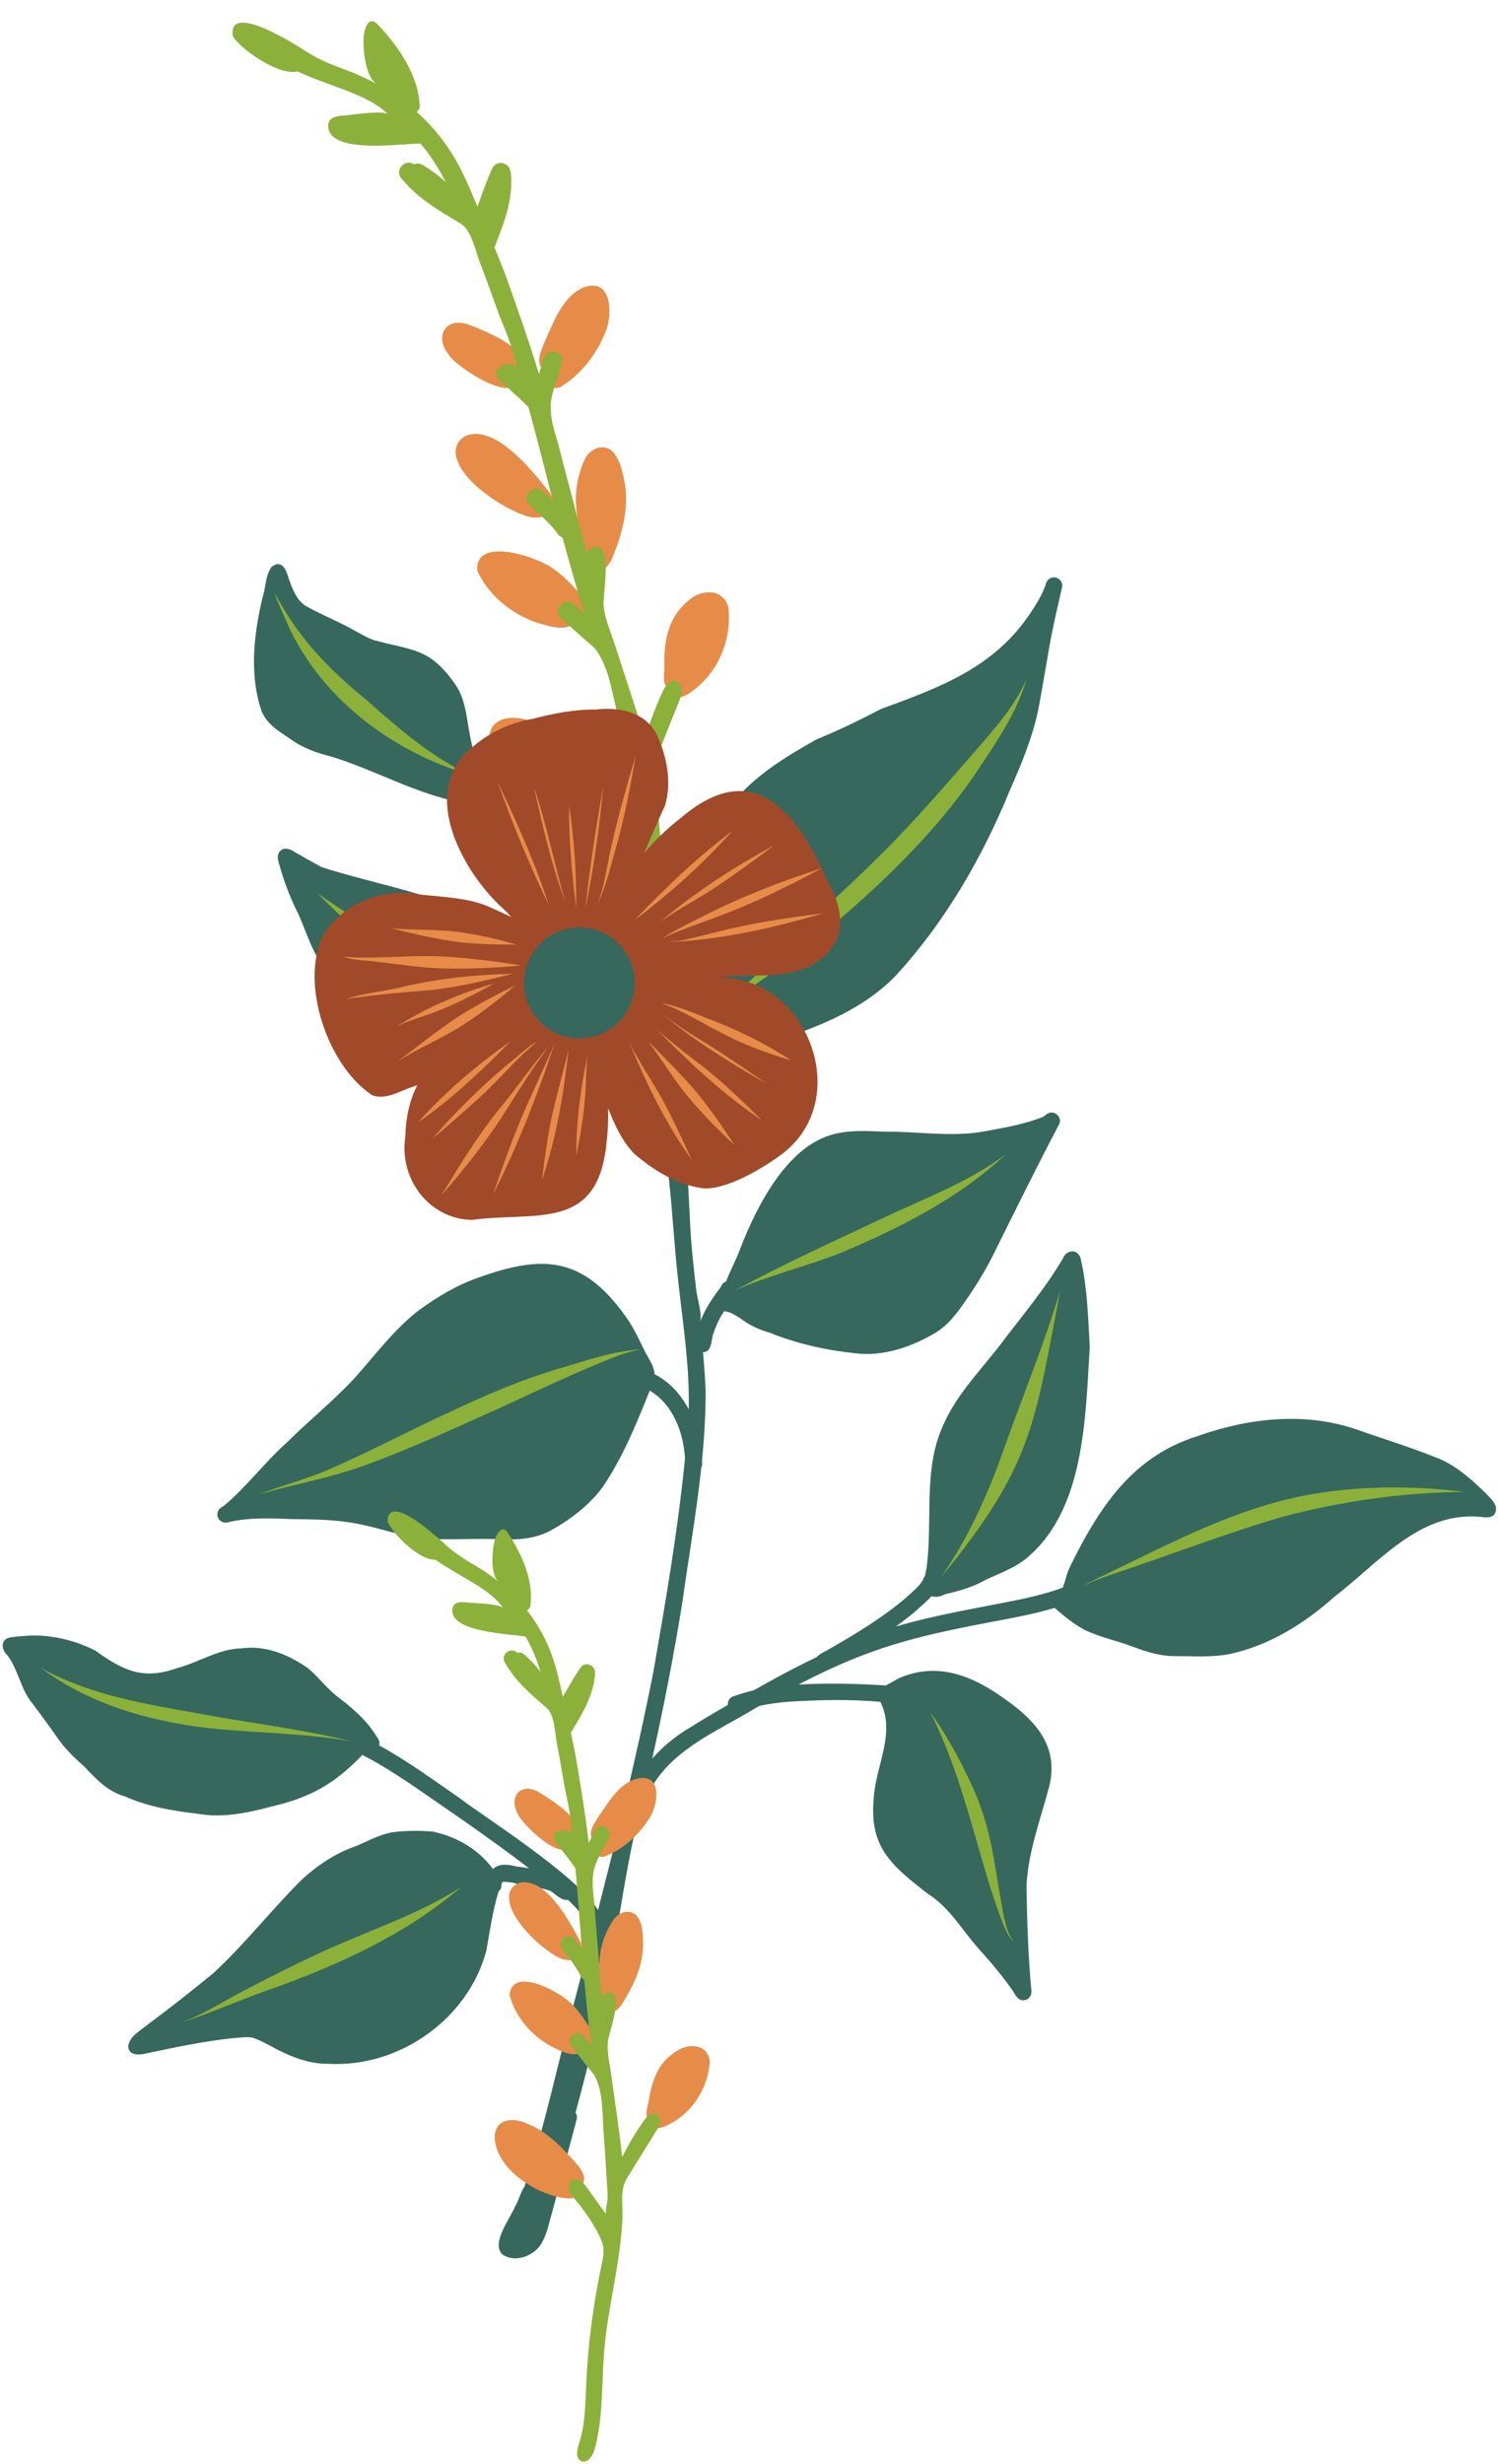 <?xml version="1.0" encoding="UTF-8" standalone="no"?><svg xmlns="http://www.w3.org/2000/svg" xmlns:xlink="http://www.w3.org/1999/xlink" fill="#000000" height="384.2" preserveAspectRatio="xMidYMid meet" version="1" viewBox="-0.4 -3.3 233.7 384.2" width="233.7" zoomAndPan="magnify"><g><g><g id="change1_33"><path d="M81.61,108.9c3.08,0.63,5.81,2.28,8.29,4.15c1.52,1.3,4.94,3.07,3.82,5.47c1.23,4.43-7.19,2.7-9.36,1.75 c-3.61-1.31-7.37-3.79-8.33-7.74C75.42,108.96,78.79,108.1,81.61,108.9z" fill="#e68c48"/></g><g id="change1_34"><path d="M105.53,91.84c1.17-1.41,2.74-2.84,4.69-2.77c1.69-0.12,3.09,1.34,3.08,3.01 c0.26,4.23-1.36,8.59-4.55,11.43c-1.19,1.16-4.08,3.37-4.91,0.76c-1.05-1.04-0.5-2.72-0.61-4.04 C103.21,97.3,103.64,94.19,105.53,91.84z" fill="#e68c48"/></g><g id="change1_35"><path d="M86.03,85.47c1.3,0.91,2.43,2.02,3.49,3.2c1.56,1.42,2.72,3.87-0.04,4.66c-0.96,2.17-4.35,0.98-6.08,0.48 c-3.96-1.35-7.59-4.26-9.33-8.1C73.57,80.16,83.67,83.57,86.03,85.47z" fill="#e68c48"/></g><g id="change1_36"><path d="M90.78,68.42c0.69-1.54,2.44-2.53,4.02-1.62c1.42,1.09,1.81,3.07,2.17,4.74c0.9,4.27-0.34,8.55-1.98,12.47 c-0.33,0.63-0.73,1.26-1.46,1.46c-1.01,0.28-2.03-0.7-1.81-1.72c-1.09-0.51-1.26-1.86-1.46-2.92c-0.29-1.5-0.58-3.02-0.72-4.55 C89.21,73.62,89.68,70.87,90.78,68.42z" fill="#e68c48"/></g><g id="change1_37"><path d="M72.51,64.56c4.61-1.44,10.06,5.48,12.63,8.69c0.53,0.63,0.95,1.49,0.56,2.3 c-0.12,1.87-2.36,2.11-3.8,1.67c-3.66-1.06-10.63-5.6-11.18-9.6C70.48,66.33,71.3,64.99,72.51,64.56z" fill="#e68c48"/></g><g id="change1_38"><path d="M84.55,50.02c1.4-3,2.61-6.69,5.71-8.33c4.39-2,4.95,3.02,4.05,6.1c-1.28,3.64-3.76,7.03-7.04,9.11 c-1.2,0.89-2.95-0.23-2.4-1.69c-0.09-0.1-0.17-0.2-0.23-0.32c-0.07-0.12-0.11-0.25-0.14-0.38c-0.18-0.14-0.34-0.31-0.47-0.49 C83.25,52.77,84.11,51.24,84.55,50.02z" fill="#e68c48"/></g><g id="change1_39"><path d="M72.53,47.25c2.22,0.81,8.1,3.17,8.51,5.62c0.7,0.84,0.46,2.16-0.5,2.68c-0.37,4.65-10-1.76-11.05-3.68 C67.4,49.13,69.11,46.18,72.53,47.25z" fill="#e68c48"/></g><g id="change2_2"><path d="M103.29,103.94c-0.11,0.19-0.22,0.38-0.3,0.56c-1.11,2.4-2.04,4.87-2.79,7.4 c-1.39-4.81-3.04-9.55-4.56-14.31c-0.67-2.09-1.65-4.26-1.88-6.43c-0.17-1.6,1.43-9.29-1.17-9.21c-0.85,0.02-1.25,0.48-1.44,1.09 c-0.41-1.48-0.81-2.95-1.17-4.44c-0.94-3.87-2.05-7.7-3.01-11.57c-0.56-2.27-1.51-4.56-1.46-6.93c0.05-2.24,1.14-4.5,1.75-6.64 c0.53-1.88-2.23-2.75-2.85-0.89c-0.24,0.82-0.49,1.63-0.73,2.45c-1.52-4.99-3.24-9.9-5.01-14.84c-0.6-1.67-1.27-3.31-1.95-4.95 c0.3-0.38,0.32-0.9,0.55-1.33c1.3-3.27,2.41-6.8,2.01-10.36c-0.01-0.07-0.04-0.11-0.06-0.17c-0.02-0.16-0.08-0.31-0.15-0.46 c-0.51-0.93-2.05-1.22-2.68,0.05c-0.75,1.62-1.46,3.63-2.04,5.23c-0.08,0.24-0.17,0.49-0.27,0.73c-1.39-3.35-2.78-6.73-4.92-9.67 c-1.31-1.88-2.85-3.57-4.54-5.08c0.24-0.21,0.42-0.49,0.47-0.84C64.91,8.46,61.81,4,58.56,0.55c-1.47-1.56-2.08,0.6-2.21,1.76 c-0.2,1.75,0.22,6.49,2.06,7.5c-1.41-0.77-2.87-1.44-4.37-2.02c-2.38-0.89-4.56-1.68-6.71-3.09c-1.16-0.75-12.35-7.99-11.39-2.32 c1.2,1.96,7.1,6.18,10.09,5.46c2.31,1.08,4.78,1.92,7.05,2.77c2.26,0.85,5.44,2.16,7.06,3.94c-0.62-0.68-5.31,0-6.25,0.1 c-1.22,0.13-3.23,0.05-3.09,1.84c0.33,4.32,11.58,2.57,14.29,2.6c0.04,0,0.07-0.02,0.11-0.02c1.54,1.84,2.85,3.86,3.92,6.02 c-1.09-1.01-2.28-1.9-3.57-2.67c-0.41-0.27-0.91-0.27-1.35-0.09c-1.35-0.97-3.16,0.85-1.94,2.25c2.62,3.13,5.76,4.92,9.23,7 c1.69,1.01,2.35,4.51,3.05,6.25c0.99,2.5,1.84,5.04,2.78,7.55c1.04,2.78,2.56,5.97,2.91,8.91c-0.21-1.78-4.98-0.33-2.6,1.78 c1.56,1.48,3.02,2.67,4.41,4.11c1.34,4.85,2.56,9.73,3.81,14.6c-0.65-0.58-1.21-1.07-1.51-1.41c-1.36-1.41-3.5,0.6-2.18,2.04 c1.5,1.46,3.19,2.76,4.4,4.48c0.19,0.31,0.48,0.51,0.8,0.63c0.41,1.53,0.83,3.05,1.27,4.57c0.64,2.31,1.33,4.61,2.04,6.9 c0,0.11,0.01,0.21,0,0.32c-0.53-0.49-1.06-0.98-1.59-1.47c-1.52-1.22-3.37,0.99-1.9,2.3c1.56,1.42,3.12,2.83,4.72,4.2 c0.21,0.18,0.43,0.37,0.6,0.59c2.07,2.75,2.55,6.65,3.39,9.9c0.71,2.73,1.38,5.47,2.03,8.21c0.31,1.3,0.69,2.61,0.91,3.92 c0.09,0.55-0.01,2.75,0.26,3.01c-1.51-1.46-3.01-2.92-4.52-4.37c-0.76-0.74-1.9-1.52-2.78-0.93c-0.62,0.42-0.69,1.35-0.36,2.03 c0.33,0.67,0.94,1.15,1.52,1.63c1.93,1.59,3.68,3.38,5.22,5.35c0.62,0.79,1.22,1.63,1.51,2.6c0.31,1.01,0.26,2.08,0.22,3.13 c-0.26,7.64,0.12,15.3,1.13,22.87c0.48,3.62,1.11,7.29,0.59,10.9c-0.17,1.2-0.2,2.84,0.97,3.14c1.24,0.32,1.99-1.35,2.1-2.62 c0.58-6.3-0.96-12.59-1.52-18.89c-0.49-5.48-0.25-10.98-0.38-16.47c-0.07-2.8-0.22-5.61-0.62-8.39c-0.38-2.6-1.43-4.89-0.41-7.43 c1.27-3.19,2.54-6.37,3.81-9.56c0.22-0.56,0.45-1.13,0.42-1.73c-0.03-0.6-0.38-1.23-0.96-1.38 C104.33,102.66,103.72,103.25,103.29,103.94z" fill="#8bb13a"/></g></g><g><g id="change3_2"><path d="M40.55,89.89c-1.32,5.61-2.05,11.69-0.28,17.28c0.65,2.19,2.65,3.46,4.46,4.64 c1.94,1.47,4.2,2.28,6.55,2.86c6.76,2.07,13.01,5.72,19.98,7.1c0.97,0.28,2.45,0.91,3.45,0.59c7.72,5.19,15.2,11.02,19.34,19.6 c2.53,5.05,4.12,10.58,5.49,16.06c0.52,1.95,1.03,3.9,1.5,5.86c-0.69-1.05-1.44-2.06-2.26-3.01c-2.27-2.76-5.29-4.79-8.58-6.15 c-0.43-0.16-0.91-0.37-1.39-0.49c-0.91-1.87-1.66-3.83-2.89-5.52c-4.14-4.84-9.59-8.88-15.72-10.79 c-6.63-2.56-13.67-3.84-20.41-6.01c-1.38-0.73-2.72-1.52-4.08-2.28c-0.92-0.66-2.29-1.04-2.73,0.34 c-0.14,0.59,0.08,1.15,0.24,1.72c0.66,2.3,1.47,4.56,2.52,6.71c1.41,2.72,2.11,5.78,3.86,8.33c1.79,2.36,3.18,5.11,5.39,7.12 c7.56,6.16,18.5,9.92,27.87,5.86c1.06-0.48,2.05-1.11,3.13-1.53c0.9-0.2,1.56-0.82,2.19-1.44c0.12,0.02,0.24,0.05,0.35,0.09 c3.66,1.34,6.65,3.99,9,7.03c1.98,2.56,5,6.68,5.54,9.97c0.4,2.46,0.73,4.94,0.96,7.44c0.49,4.63,0.75,9.28,1.24,13.9 c0.72,7.08,1.95,14.15,1.77,21.28c-1.08-2.06-2.6-3.85-4.64-5.1c-0.19-0.13-0.42-0.25-0.67-0.36c-0.01-0.04-0.01-0.08-0.02-0.11 c-0.11-1.28-0.94-2.35-1.51-3.47c-0.96-1.95-1.86-3.95-3.17-5.68c-6.6-9.12-12.83-9.43-22.92-5.77c-3.29,1.14-6.33,2.99-9.14,5.03 c-3.85,2.95-6.76,6.91-9.97,10.5c-3.36,3.65-7.25,6.74-10.76,10.24c-3.45,3.09-6.22,6.88-9.79,9.83 c-0.72,0.27-1.15,1.05-0.84,1.79c0.3,0.7,1.15,0.95,1.82,0.65c3.22-0.71,6.52-0.56,9.79-0.43c3.48,0.04,6.98,0.06,10.4,0.78 c3.15,0.61,6.2,1.73,9.38,2.16c4.25,0.45,8.53-0.01,12.79,0.21c2.56,0.11,5.21-0.08,7.52-1.26c3.16-1.73,6.17-3.98,8.32-6.9 c3.16-4.66,5.23-9.78,7.33-15.03c3.63,2.17,5.22,6.41,5.51,10.52c-1.1,11.19-3.02,22.33-4.95,33.39 c-1.38,6.99-2.93,13.95-4.59,20.88c-0.2,0.79-0.39,1.58-0.57,2.37c-1.12,4.62-2.28,9.23-3.46,13.84 c-3.38-5.53-18.58-15.06-21.58-17.45c-4.14-2.85-8.16-5.82-12.57-8.22c0.02-0.05,0.03-0.1,0.04-0.16c0.1-0.56-0.3-1.05-0.6-1.48 c-1.57-2.51-3.84-4.38-6.17-6.14c-1.56-1.28-2.78-2.92-4.32-4.22c-2.96-2.11-6.66-3.66-10.35-3.14c-3.63,0.04-6.7,2.2-10.12,3.08 c-5.37,1.93-8.44,0.35-12.79-2.74c-3.14-1.61-6.85-2.48-10.38-2.32c-0.78,0.08-1.98,0.13-2.85,0.27 c-1.64,0.33-1.41,1.92-0.42,2.84c1.69,2.29,2.04,5.31,3.9,7.51c1.29,1.7,2.54,3.42,3.76,5.16c1.18,1.75,2.69,3.22,4.27,4.61 c1.86,1.96,3.66,3.92,6.39,4.69c3.59,1.59,7.43,2.25,11.31,2.69c3.83,0.68,7.69-0.09,11.39-1.09c6.21-1.41,10.07-3.62,14.31-8.08 c2.59,1.3,5.08,2.93,7.59,4.58c6.17,4.25,12.43,8.5,18.41,13.09c-0.69-0.11-1.39-0.21-2.08-0.3c-1.25-0.31-2.53-0.48-3.55,0.41 c-2.2-3.05-5.75-5.09-9.41-5.83c-2.08-0.16-4.18-0.16-6.25,0.11c-2.03,0.34-3.84,1.38-5.72,2.17c-3.14,1.07-5.89,2.92-8.34,5.13 c-4.79,4.73-8.93,10.1-13.89,14.67c-3.34,2.75-6.76,5.43-10.23,8.01c-1.12,0.94-2.87,1.82-3.05,3.4c0.09,1.59,1.92,1.35,3.02,1.06 c4.37-0.91,8.77-1.86,13.23-2.33c1.01-0.06,2.05-0.24,3.05-0.11c1.42,0.44,2.69,1.23,3.99,1.9c2.46,1.25,5.11,2.24,7.9,2.2 c11.04,0.65,21.87-6.95,24.7-17.7c0.54-3.08,0.96-6.12,1.89-9.18c0.24-0.2,0.42-0.49,0.44-0.82c0.01-0.14,0.02-0.29,0.02-0.43 c0.09-0.11,0.21-0.19,0.33-0.27c0.46,0.04,0.93,0.1,1.39,0.15c0.73,0.18,1.45,0.42,2.2,0.53c1.27,0.18,2.45,0.3,3.68,0.76 c0.81,0.47,1.81,1.62,2.75,1.39c0.97,0.91,1.91,1.87,2.59,3.02c0.21,0.35,0.27,0.77,0.46,1.13c0.22,0.33,0.53,0.53,0.87,0.59 c-1.24,4.79-2.5,9.58-3.75,14.37c-2.22,8.54-4.07,17.25-6.94,25.61c-0.63,0.92-0.99,2.42-1.48,3.13 c-0.77,1.87-3.69,5.58-2.03,7.39c1.89,1.43,4.84,0.38,6.05-1.48c0.93-1.43,1.23-3.2,1.72-4.83c1.35-4.92,2.57-9.88,3.92-14.81 c0.04-0.37-0.05-0.68-0.22-0.91c2.34-8.49,4.26-17.09,5.96-25.72c1.03-5.72,1.88-11.48,3.1-17.17c0.47-1.93,0.94-3.87,1.4-5.84 c0.03-0.1,0.05-0.21,0.08-0.31c0.02-0.07,0.03-0.13,0.03-0.2c0.01-0.01,0.01-0.03,0.01-0.04c0.77-0.27,1.21-1.44,1.69-2.12 c3.63-5.66,10.27-8.32,15.82-11.7c0.21-0.12,0.41-0.23,0.62-0.35c1.53-0.33,3.12-0.54,4.61-0.65c4.73-0.29,9.51-0.4,14.24,0.02 c2.46,4.87-0.76,10.04-1.03,15.03c-0.74,7.68,2.8,10.49,8.34,14.84c3.52,2.16,5.52,5.88,8.24,8.87c1.79,1.97,3.49,4.02,5.03,6.2 c0.48,0.74,0.96,1.88,2.06,1.55c0.57-0.16,0.92-0.68,0.94-1.26c-0.52-5.39-0.71-11.3-0.77-16.72c0.29-5.29,2.22-10.28,3.55-15.37 c1.49-6.12-2.05-10.12-6.73-13.43c-5.14-3.77-10.81-6.12-17-3.27c-0.44,0.33-1.16,0.64-1.79,1.01c-1.08-0.08-2.17-0.1-3.23-0.18 c-3.45-0.13-6.92-0.16-10.37,0.04c3.48-1.82,7.03-3.49,10.75-4.85c6.9-2.58,14.13-3.94,21.34-5.29c2.63-0.52,5.28-1.03,7.85-1.82 c0.15,0.15,0.32,0.27,0.53,0.34c-0.12-0.03-0.22-0.09-0.32-0.16c1.4,1.21,2.85,2.39,4.49,3.26c2.52,1.2,5.11,1.69,7.75,2.7 c2.06,0.77,4.19,1.42,6.41,1.38c2.88,0,5.78,0.23,8.62-0.35c6.07-1.36,11.46-4.7,16.07-8.81c6.86-5.22,13.26-13.39,22.79-12.56 c0.93,0.11,2.16,0.32,2.49-0.85c0.27-1.15-0.86-2.04-1.55-2.82c-2.12-2.03-4.32-4.06-7.02-5.27c-4.27-1.77-8.73-3.12-13.1-4.66 c-8.08-2.79-16.8-1.82-24.74,0.98c-2.74,0.86-5.35,2.09-7.66,3.81c-5.71,4.12-9.31,10.42-12.37,16.62c-0.5,1.02-0.7,2.17-1.1,3.22 c-2.08,0.8-4.26,1.32-6.44,1.81c-6.55,1.34-13.19,2.38-19.61,4.27c0.99-0.72,1.97-1.47,2.91-2.25c0.86-0.8,1.81-1.55,2.6-2.43 c0.06-0.01,0.12-0.02,0.17-0.03c0.68,0.21,1.34,0,1.95-0.31c2.23-0.52,4.44-1.13,6.45-2.3c2.05-0.95,4.54-1.85,6.35-3.37 c9.07-7.56,9.13-21.94,9.82-32.85c-0.25-4.52-0.37-9.14-1.36-13.57c-0.27-1.83-2.26-1.8-2.87-0.22c-2.56,4.36-5.8,8.25-8.86,12.24 c-3.29,4.51-7.46,8.43-9.74,13.62c-3.26,6.99-1.6,15.02-2.65,22.46c-0.08,0.37-0.15,0.74-0.22,1.11c-0.15,0.17-0.26,0.37-0.3,0.59 c-0.61,1.1-1.67,1.87-2.57,2.73c-3.65,3.14-7.77,5.62-11.96,8.03c-0.6,0.38-1.57,0.75-2.08,1.32c-2.11,1-4.19,2.08-6.25,3.19 c-1.19,0.66-2.38,1.32-3.57,1.98c-1.1,0.26-2.19,0.59-3.26,0.98c-0.53,0.19-0.81,0.77-0.77,1.3c-1.99,1.14-3.97,2.32-5.92,3.54 c-2.21,1.3-4.21,2.93-5.88,4.84c1.81-8.13,3.41-16.3,4.72-24.51c0.97-6.94,2.19-13.88,2.93-20.86c0.09-0.17,0.14-0.37,0.14-0.61 c0-0.19-0.01-0.38-0.02-0.58c0.36-3.63,0.58-7.28,0.56-10.94c-0.09-1.96-0.23-3.92-0.41-5.87c1.5-0.03,1.21-2.01,1.68-3.06 c0.38-1.18,0.93-2.3,1.62-3.34c0.94,0.08,1.73,0.62,2.51,1.1c1.37,1.06,2.92,1.79,4.59,2.25c4.26,1.73,8.82,2.74,13.42,3.22 c4.41,0.53,8.91-1.06,12.64-3.32c1.51-0.95,2.68-2.33,3.72-3.76c1.98-2.75,3.8-5.61,5.29-8.66c3.29-6.62,6.65-13.45,10.12-20.03 c0.48-1.11-0.83-2.23-1.85-1.6c-0.27,0.14-0.47,0.41-0.76,0.53c-2.88,1.13-5.92,1.65-8.96,2.21c-5.17,0.98-10.41,0.01-15.62,0.07 c-2.83-0.11-5.69-0.31-8.44,0.51c-6.97,2.06-11.55,11.11-14.03,17.42c-0.64,1.84-1.63,3.6-2.33,5.43 c-0.38,0.13-0.71,0.43-0.81,0.87c-1.32,1.67-2.5,3.48-3.26,5.48c0.41-1.07-0.42-3.69-0.56-4.85c-0.22-1.91-0.44-3.82-0.63-5.74 c-0.45-4.53-0.46-9.09-0.87-13.63c-0.4-4.43-2.18-9.18-1.47-13.62c0.2-1.23,1.17-1.99,1.7-3.03c0.6-0.57,1.51-0.58,2.28-0.78 c3.93-1.04,8.05-1.24,11.94-2.41c6.7-2.2,13.48-5,18.4-10.24c7.63-8.41,13.29-18.24,17.62-28.79c1.78-4.05,3.42-7.99,4.36-12.38 c0.7-3.67,1.29-7.4,1.96-11.09c0.49-2.61,1.18-5.46,1.78-8.14c0.11-0.62-0.36-1.24-0.95-1.4c-0.78-0.22-1.56,0.38-1.64,1.17 c-0.45,1.16-1.02,2.27-1.69,3.31c-5.7,9.27-14.17,12.41-23.92,15.97c-3.31,1.71-6.59,3.34-10.08,4.75 c-4.85,2.71-9.8,5.71-13.28,10.13c-4.14,5.31-5.37,12.21-5.79,18.78c-0.04,3.92-0.14,7.86-0.76,11.74 c-0.63,2.71-1.38,5.39-2.43,7.96c-0.51,0.65-0.96,1.36-1.35,2.1c-0.62-2.6-1.29-5.19-2-7.77c-3.46-14.27-9.7-24.38-22.12-32.5 c-1.3-0.91-2.6-1.81-3.91-2.71c-0.64-2.47-1.83-4.83-2.27-7.37c-0.71-2.92-0.67-6.12-2.35-8.7c-4.08-5.94-6.55-5.41-12.82-7.11 c-1.45-0.5-2.72-1.38-4.07-2.07c-2.24-1.16-4.49-2.07-6.7-3.34c-1.39-0.97-1.97-2.66-2.54-4.18c-0.35-1.32-1.03-3.05-2.64-1.87 C40.98,86.39,41.07,88.34,40.55,89.89z" fill="#36685d"/></g><g id="change2_3"><path d="M48.93,301.48c-3.43,1.57-6.85,3.33-10.21,5.06c-3.62,1.79-7.01,4.13-10.8,5.51 c4.3-1.33,8.83-3.42,13.21-4.93c10.89-3.84,21.63-8.65,30.48-16.23C64.65,295.41,56.45,297.91,48.93,301.48z" fill="#8bb13a"/></g><g id="change2_4"><path d="M30.38,263.84c-7.95-1.39-16.08-2.77-23.34-6.49c-0.34-0.18-0.7-0.39-1.03-0.6 c0.2,0.22,0.55,0.44,0.83,0.65c7.88,5.55,17.49,8.04,26.98,8.93c6.88,0.62,13.82,0.68,20.62,1.9 C46.62,266.28,38.37,265.36,30.38,263.84z" fill="#8bb13a"/></g><g id="change2_5"><path d="M157.76,299.53c-1.59-2.3-1.72-5.32-2.28-8.01c-0.19-1.12-0.38-2.36-0.58-3.52 c-0.68-4.42-1.77-8.88-3.72-12.99c0.01,0.02,0.02,0.05,0.03,0.07c-1.83-3.94-3.92-7.91-6.53-11.42c0.33,0.67,0.77,1.46,1.09,2.2 c3.35,7.24,5.3,15.01,7.56,22.63c0.52,1.82,1.13,3.67,1.78,5.54c0.71,1.87,1.3,4.08,2.66,5.51 C157.77,299.53,157.76,299.52,157.76,299.53z" fill="#8bb13a"/></g><g id="change2_6"><path d="M156.75,221.13c-2.42,7.01-5.31,13.92-9.42,20.13c-0.29,0.44-0.57,0.92-0.85,1.33 c-0.01,0.01,0,0.02,0.01,0.02c0.16-0.17,0.27-0.39,0.41-0.57c13.82-17.01,14.12-23.38,18.12-44.17 C162.68,205.69,159.56,213.42,156.75,221.13z" fill="#8bb13a"/></g><g id="change2_7"><path d="M202.7,229.97c-11.47,2.33-21.75,8.02-32.23,13.01c-0.64,0.34-1.4,0.61-1.96,1.01 c1.44-0.74,3.04-1.25,4.58-1.81c8.81-2.93,17.45-6.28,26.36-8.91c9.29-2.46,18.99-3.88,28.61-3.93 C219.75,228.27,210.99,228.35,202.7,229.97z" fill="#8bb13a"/></g><g id="change2_8"><path d="M86.76,210.11c-5.62,1.67-11.01,3.94-16.3,6.44c-6.4,2.9-12.81,6.33-19.3,9.17 c-3.62,1.59-7.47,2.57-11.15,3.96c0,0,0,0,0,0c5.75-1.59,11.88-2.68,17.54-4.88c7.21-2.67,14.16-5.94,21.17-9.08 c0.04-0.02,0.1-0.05,0.15-0.07c-0.01,0.01-0.03,0.01-0.04,0.02c4.37-2.04,8.91-4.17,13.43-6.07c2.37-0.97,4.71-2.03,7.25-2.48 C95.19,207.35,90.92,208.9,86.76,210.11z" fill="#8bb13a"/></g><g id="change2_9"><path d="M137.94,186.35c-7.91,3.74-16.09,7.42-23.79,11.62c0,0,0,0,0,0c5.33-2.43,11.43-3.82,16.97-6.06 c9.09-3.86,18.16-8.43,25.42-15.26C150.95,180.87,144.31,183.39,137.94,186.35z" fill="#8bb13a"/></g><g id="change2_10"><path d="M150.53,115.2c-4.91,5.67-9.88,11.28-15.28,16.5c-4.11,3.99-8.4,7.8-12.42,11.88 c-3.98,3.77-7.74,8.19-12.65,10.7c-0.01-0.01-0.03-0.02-0.04-0.03c-0.05-0.17,0.13-0.29,0.21-0.41c0.02-0.01,0.03-0.03,0.05-0.05 c0.01-0.01,0-0.02-0.01-0.01c-0.71,0.7,0.04,0.6,0.47,0.32c6.21-3.21,11.79-7.5,17.19-11.89c8.74-7.35,17.21-15.35,23.7-24.83 c3.12-4.72,6.46-9.39,8.04-14.91C157.75,107.3,153.94,111.23,150.53,115.2z" fill="#8bb13a"/></g><g id="change2_11"><path d="M87.39,154.48C87.39,154.48,87.39,154.48,87.39,154.48C87.39,154.48,87.39,154.48,87.39,154.48 c-6.55-1.82-12.61-5.19-18.89-7.8c-6.72-2.78-13.12-6.26-19.05-10.48c-0.07-0.03-0.22-0.19-0.25-0.16 c3.96,4.06,8.27,7.93,13.43,10.4c7.89,3.56,16.26,6.3,24.77,8.05C87.43,154.49,87.39,154.46,87.39,154.48z" fill="#8bb13a"/></g><g id="change2_12"><path d="M56.84,105.9c-4.95-4.03-9.48-8.44-12.79-13.97c-0.58-0.93-1.15-1.88-1.68-2.84 c0.44,1.24,1.04,2.59,1.61,3.84c5.1,12.29,16.46,20.86,29,24.63c0,0,0,0,0,0s0,0,0,0C67,114.82,61.8,110.31,56.84,105.9z" fill="#8bb13a"/></g></g><g><g><g id="change4_1"><path d="M90.72,150.46c-0.32-2.37,0.23-4.68,1.14-6.91c-1.36,1.04-3.02,1.61-5.19,1.36 c-0.09,0.28-0.26,0.53-0.53,0.7c0.44,1.38,0.44,2.7,0.14,3.96c0.23,0.24,0.38,0.55,0.42,0.89c0.65,1.68,1.4,3.32,2.37,4.84 c0.56,0.59,1.07,1.2,1.53,1.84c-0.15-0.75-0.3-1.5-0.46-2.25C89.88,153.45,89.55,151.58,90.72,150.46z M128.61,133.85 c2.4,4.22,3.39,8.93-0.89,12.35c-3.78,3.03-8.85,2.51-13.39,2.67c-1.22,0.14-2.44,0.27-3.65,0.39 c14.41-1.44,22.59,18.67,10.86,27.43c-2.91,2.17-8.49,5.5-12.12,5.31c-4.09-0.49-7.79-2.76-10.87-5.39 c-1.92-1.99-3.07-4.53-4.09-7.13c0.07,1.97-0.05,3.96-0.29,5.93c-1.54,13.31-10.99,10.17-21.02,11.51 c-6.71-0.2-11.3-6.47-10.32-12.95c0.06-2.74,0.59-5.62,1.88-8.06c-0.29,0.11-0.58,0.2-0.88,0.3c-1.95,0.66-3.99,2-6.11,1.3 c-6.9-4.48-11.35-17.25-7.78-24.87c2.76-4.76,9.13-7.54,14.52-6.54c3.73,0.47,7.57,0.46,11.11,1.85 c1.28,0.56,2.55,1.14,3.81,1.74c-0.64-0.67-1.28-1.33-1.94-1.91c-6.24-6.07-12.59-18.39-3.75-24.91 c2.59-2.14,5.67-3.51,8.97-4.08c3.26-0.83,6.56-1.5,9.93-1.46c3.6-0.41,7.47,0.33,9.39,3.72c1.61,3.43,2.5,7.59,1.35,11.29 c-1.13,2.45-2.17,4.94-3.27,7.42c1.69-2.01,3.6-3.85,5.69-5.47C117.03,114.59,123.85,123.14,128.61,133.85z" fill="#a14a2a"/></g><g id="change1_1"><path d="M77.2,118.53c2.31,6.48,4.94,12.98,7.98,19.19C83.07,131.17,80.16,124.78,77.2,118.53z" fill="#e68c48"/></g><g id="change1_2"><path d="M87.73,137.17c-1.66-5.89-2.88-11.92-4.81-17.74c1.27,5.94,2.7,12.03,4.81,17.76 C87.74,137.2,87.74,137.16,87.73,137.17z" fill="#e68c48"/></g><g id="change1_3"><path d="M89.49,138.23c0.04-5.34-0.3-10.7-1.11-15.98c-0.07,5.31,0.47,10.7,1.1,16 C89.49,138.27,89.51,138.22,89.49,138.23z" fill="#e68c48"/></g><g id="change1_4"><path d="M90.99,138.12c1.24-6.24,2.18-12.65,2.74-18.95c-1.1,6.27-2.11,12.57-2.76,18.91 C90.96,138.11,90.99,138.16,90.99,138.12z" fill="#e68c48"/></g><g id="change1_5"><path d="M96.04,127.67c1.13-4.29,1.99-8.63,2.69-13.03c-1.35,4.58-2.7,9.28-3.73,13.98 c-0.74,3.03-1.05,6.25-2.23,9.16c0,0-0.01,0-0.01,0.01C94.3,134.64,95.02,131.04,96.04,127.67z" fill="#e68c48"/></g><g id="change1_6"><path d="M98.63,140.14C98.63,140.14,98.63,140.14,98.63,140.14C98.63,140.14,98.63,140.13,98.63,140.14 c5.49-4.13,10.63-8.75,15.22-13.87C108.38,130.36,103.36,135.17,98.63,140.14C98.62,140.14,98.62,140.14,98.63,140.14z" fill="#e68c48"/></g><g id="change1_7"><path d="M102.61,140.45C102.61,140.45,102.61,140.45,102.61,140.45C102.61,140.45,102.61,140.45,102.61,140.45 c2.89-2.12,6.22-3.7,9.17-5.77c2.91-1.96,5.82-4.08,8.58-6.19c-6.24,3.43-12.37,7.34-17.76,11.97 C102.62,140.47,102.64,140.45,102.61,140.45z" fill="#e68c48"/></g><g id="change1_8"><path d="M103.15,143.1C103.15,143.1,103.15,143.1,103.15,143.1c0,0-0.01,0-0.01-0.01c0-0.01,0-0.01,0-0.02 c0.37-0.41,0.96-0.58,1.45-0.81c3.1-1.29,6.3-2.31,9.41-3.58c4.75-1.91,9.35-4.21,13.85-6.62c-6.47,2.09-12.82,4.54-18.86,7.66 c-1.58,0.78-3.27,1.62-4.82,2.51c-0.36,0.24-0.83,0.45-1.05,0.83C103.11,143.16,103.29,143.1,103.15,143.1z" fill="#e68c48"/></g><g id="change1_9"><path d="M128.1,139.09c-4.86,0.62-9.77,1.32-14.59,2.43c-2.06,0.49-4.11,1-6.17,1.52 c-1.08,0.2-2.17,0.59-3.28,0.4c0.02-0.01-0.02-0.02-0.02-0.01c0.17,0.1,0.42,0.1,0.62,0.13 C112.61,143.13,120.45,141.32,128.1,139.09z" fill="#e68c48"/></g><g id="change1_10"><path d="M102.51,167.37c-1.58-2.75-3.4-5.4-4.79-8.24c0,0,0,0,0,0l0,0c0,0,0,0,0,0 c2.58,6.22,5.7,12.74,9.76,18.36C105.94,174.11,104.35,170.65,102.51,167.37z" fill="#e68c48"/></g><g id="change1_11"><path d="M108.5,167.29c-2.29-2.78-5.58-5.99-7.74-8.19c2.07,2.85,3.93,5.85,6.15,8.58 c2.23,2.67,4.69,5.17,7.25,7.54C112.43,172.52,110.52,169.82,108.5,167.29z" fill="#e68c48"/></g><g id="change1_12"><path d="M109.52,163.21c-2.57-1.98-5.15-3.94-7.57-6.1c4.9,4.98,10.49,10.27,16.52,14.28 C115.62,168.58,112.67,165.72,109.52,163.21z" fill="#e68c48"/></g><g id="change1_13"><path d="M111.38,160.41c-3.04-1.94-6.22-3.73-8.99-6.03c0,0,0,0,0,0c0,0,0-0.01,0-0.01c0,0,0,0,0,0 c5,4.26,11,8,16.83,11.32C116.68,163.93,114.02,162.12,111.38,160.41z" fill="#e68c48"/></g><g id="change1_14"><path d="M109.62,155.36c-2.24-0.87-4.49-1.85-6.86-2.25c3.45,1.2,6.72,3.34,10.06,4.98 c3.23,1.69,6.69,2.88,10.2,3.96C118.84,159.3,114.37,157.14,109.62,155.36z" fill="#e68c48"/></g><g id="change1_15"><path d="M79.27,159.05c-5.08,3.57-10.23,7.88-14.45,12.67C70.06,168.07,74.78,163.61,79.27,159.05z" fill="#e68c48"/></g><g id="change1_16"><path d="M73.6,168.56c3.45-2.98,6.32-6.62,9.85-9.49c-1.22,0.62-2.34,1.7-3.44,2.59 c-4.66,3.81-9.05,8.03-12.97,12.61C69.24,172.44,71.45,170.49,73.6,168.56z" fill="#e68c48"/></g><g id="change1_17"><path d="M77.05,172.14c2.7-4.09,5.21-8.33,8.14-12.27c0,0,0,0,0,0c0.01,0,0.01-0.01,0-0.01c0,0,0,0,0,0h0 c0,0,0,0,0,0c0,0,0,0,0,0c-2.73,3.13-5.09,6.65-7.77,9.85c-3.36,4.19-6.18,8.77-8.94,13.37 C71.48,179.62,74.44,175.97,77.05,172.14z" fill="#e68c48"/></g><g id="change1_18"><path d="M86.16,159.3c-1.38,3.24-2.98,6.67-4.46,9.96c-1.97,4.47-3.61,9.08-5.19,13.7 C80.36,175.39,83.48,167.37,86.16,159.3z" fill="#e68c48"/></g><g id="change1_19"><path d="M88.28,160.48c0.02,0.01,0.01-0.04-0.01-0.03c-0.82,3.5-1.83,6.95-2.61,10.47 c-0.66,3.19-1.11,6.52-1.51,9.77C86.38,174.19,87.54,167.32,88.28,160.48z" fill="#e68c48"/></g><g id="change1_20"><path d="M90.87,167.78c0.18-2.16,0.15-4.4,0.41-6.55c-1.1,5.02-1.79,10.42-1.78,15.69 C90.11,173.94,90.65,170.84,90.87,167.78z" fill="#e68c48"/></g><g id="change1_21"><path d="M61.76,162.12c2.98-1.89,6.24-3.29,9.26-5.09c3.16-1.95,6.11-4.25,8.94-6.66 c-2.82,1.37-5.67,2.88-8.37,4.53c-3.38,2.17-6.62,4.81-9.85,7.22C61.74,162.14,61.77,162.14,61.76,162.12z" fill="#e68c48"/></g><g id="change1_22"><path d="M61.4,156.81c-0.03,0.02-0.05,0.03-0.09,0.04c0,0,0,0,0,0c1.87-1.03,4.02-1.51,6-2.29 c3.23-1.2,6.36-2.85,9.35-4.5c-5.39,1.5-10.65,3.83-15.37,6.8C61.31,156.88,61.44,156.82,61.4,156.81z" fill="#e68c48"/></g><g id="change1_23"><path d="M66.79,151.09c4.33-0.5,8.58-1.48,12.8-2.55c-6,0.14-12.06,0.77-17.93,2.22 c-2.67,0.6-5.45,0.83-8.05,1.71C57.92,151.81,62.4,151.43,66.79,151.09z" fill="#e68c48"/></g><g id="change1_24"><path d="M80.88,147.23c-4.17-0.65-8.2-1.18-12.45-1.4c-5.09-0.26-10.29,0.51-15.37,0.04c0,0,0,0-0.01-0.01 c0,0,0-0.01,0,0c1.66,0.61,3.73,0.57,5.55,0.83c3.53,0.39,6.96,0.97,10.58,1.03C73.1,147.77,76.95,147.63,80.88,147.23z" fill="#e68c48"/></g><g id="change1_25"><path d="M80.12,143.98c-2.64-0.79-5.42-1.41-8.17-1.84c-3.71-0.62-7.57-0.33-11.27-0.71 c3.5,0.92,7.09,1.72,10.68,2.2C74.27,143.93,77.2,144,80.12,143.98z" fill="#e68c48"/></g></g><g id="change3_1"><circle cx="89.98" cy="149.97" fill="#36685d" r="8.64"/></g></g><g><g id="change1_26"><path d="M81.88,327.85c2.43,0.97,4.42,2.72,6.18,4.61c1.05,1.29,3.6,3.24,2.32,5.04c0.36,3.81-6.29,1.16-7.92,0.07 c-2.77-1.6-5.48-4.18-5.69-7.56C76.8,327,79.68,326.79,81.88,327.85z" fill="#e68c48"/></g><g id="change1_27"><path d="M103.97,317.39c1.16-0.98,2.66-1.92,4.24-1.58c1.41,0.15,2.33,1.55,2.08,2.91 c-0.41,3.51-2.37,6.83-5.4,8.7c-1.15,0.77-3.84,2.16-4.13-0.09c-0.71-1.01-0.01-2.3,0.09-3.4 C101.27,321.52,102.07,319.03,103.97,317.39z" fill="#e68c48"/></g><g id="change1_28"><path d="M88.93,309.32c0.93,0.94,1.69,2.01,2.39,3.13c1.07,1.39,1.66,3.57-0.72,3.81c-1.1,1.63-3.71,0.17-5.05-0.5 c-3.05-1.68-5.59-4.6-6.46-8C79.5,303.14,87.27,307.41,88.93,309.32z" fill="#e68c48"/></g><g id="change1_29"><path d="M95.31,296.05c0.79-1.16,2.37-1.72,3.53-0.74c1,1.1,1.04,2.78,1.08,4.2c0.11,3.63-1.53,6.95-3.45,9.92 c-0.37,0.47-0.78,0.92-1.41,0.98c-0.86,0.08-1.56-0.87-1.23-1.67c-0.82-0.57-0.76-1.71-0.77-2.6c-0.02-1.27-0.04-2.56,0.08-3.83 C93.26,300.08,94.05,297.89,95.31,296.05z" fill="#e68c48"/></g><g id="change1_30"><path d="M80.92,290.21c3.98-0.51,7.44,5.96,9.07,8.96c0.34,0.59,0.56,1.36,0.13,1.96 c-0.37,1.52-2.24,1.38-3.35,0.81c-2.84-1.41-7.88-6.14-7.75-9.5C79,291.37,79.86,290.39,80.92,290.21z" fill="#e68c48"/></g><g id="change1_31"><path d="M92.9,280.07c1.58-2.25,3.12-5.1,5.9-5.99c3.89-0.99,3.61,3.2,2.42,5.59c-1.58,2.8-4.11,5.21-7.1,6.43 c-1.12,0.56-2.38-0.62-1.72-1.73c-0.06-0.09-0.11-0.19-0.14-0.3c-0.04-0.11-0.06-0.22-0.06-0.33c-0.13-0.14-0.23-0.3-0.31-0.47 C91.43,282.13,92.36,281,92.9,280.07z" fill="#e68c48"/></g><g id="change1_32"><path d="M83.47,276.04c1.7,0.99,6.17,3.78,6.15,5.85c0.45,0.79,0.06,1.83-0.8,2.12c-0.98,3.76-7.93-2.9-8.51-4.63 C78.98,276.83,80.82,274.66,83.47,276.04z" fill="#e68c48"/></g><g id="change2_1"><path d="M100.36,326.97c-0.12,0.13-0.23,0.28-0.33,0.42c-1.26,1.8-2.38,3.69-3.37,5.66 c-0.43-4.14-1.09-8.26-1.64-12.39c-0.24-1.81-0.73-3.73-0.6-5.54c0.09-1.33,2.53-7.4,0.39-7.72c-0.7-0.1-1.09,0.21-1.34,0.68 c-0.12-1.27-0.23-2.54-0.31-3.8c-0.21-3.3-0.55-6.61-0.77-9.91c-0.13-1.94-0.57-3.95-0.18-5.89c0.36-1.83,1.59-3.52,2.4-5.19 c0.71-1.46-1.42-2.57-2.2-1.14c-0.32,0.63-0.64,1.27-0.96,1.9c-0.52-4.31-1.2-8.58-1.93-12.88c-0.25-1.45-0.56-2.9-0.88-4.34 c0.3-0.27,0.4-0.69,0.64-1.01c1.54-2.49,2.97-5.22,3.16-8.19c0-0.05-0.02-0.09-0.02-0.15c0-0.14-0.02-0.27-0.06-0.4 c-0.28-0.84-1.5-1.3-2.2-0.35c-0.85,1.22-1.73,2.76-2.43,3.98c-0.1,0.19-0.21,0.37-0.33,0.56c-0.65-2.95-1.29-5.92-2.61-8.64 c-0.8-1.73-1.81-3.34-2.97-4.82c0.23-0.13,0.42-0.34,0.51-0.62c0.57-4.02-1.31-8.12-3.47-11.43c-0.97-1.49-1.79,0.18-2.07,1.12 c-0.42,1.41-0.77,5.35,0.59,6.44c-1.04-0.84-2.14-1.6-3.28-2.29c-1.82-1.08-3.48-2.05-5.05-3.51c-0.84-0.79-8.94-8.35-8.99-3.57 c0.7,1.78,4.91,6.1,7.46,5.94c1.73,1.22,3.63,2.27,5.37,3.3c1.73,1.03,4.14,2.56,5.21,4.26c-0.41-0.65-4.35-0.78-5.13-0.84 c-1.02-0.07-2.65-0.43-2.8,1.05c-0.36,3.59,9.1,3.8,11.32,4.22c0.03,0.01,0.06,0,0.1,0c0.99,1.73,1.77,3.57,2.33,5.51 c-0.74-0.99-1.59-1.89-2.53-2.71c-0.3-0.28-0.71-0.35-1.09-0.27c-0.96-0.99-2.71,0.24-1.92,1.56c1.69,2.95,4,4.87,6.53,7.08 c1.23,1.08,1.27,4.04,1.58,5.57c0.45,2.19,0.77,4.4,1.18,6.59c0.45,2.43,1.23,5.27,1.08,7.72c0.09-1.49-4.03-1-2.39,1.08 c1.06,1.44,2.09,2.63,3.01,4.01c0.39,4.17,0.67,8.34,0.99,12.52c-0.45-0.57-0.84-1.06-1.03-1.37c-0.91-1.35-2.96-0.02-2.08,1.35 c1.01,1.42,2.21,2.72,2.95,4.31c0.11,0.28,0.32,0.49,0.56,0.63c0.11,1.31,0.24,2.62,0.37,3.93c0.19,1.99,0.42,3.97,0.67,5.95 c-0.01,0.09-0.03,0.17-0.04,0.26c-0.36-0.48-0.72-0.96-1.09-1.43c-1.07-1.22-2.91,0.32-1.89,1.61c1.07,1.39,2.14,2.77,3.25,4.13 c0.15,0.18,0.3,0.36,0.4,0.57c1.29,2.55,1.12,5.82,1.33,8.61c0.18,2.34,0.33,4.68,0.46,7.02c0.06,1.11,0.18,2.23,0.17,3.34 c-0.01,0.47-0.41,2.25-0.23,2.51c-1.02-1.41-2.04-2.83-3.06-4.24c-0.52-0.72-1.33-1.52-2.14-1.16c-0.57,0.25-0.76,1.01-0.59,1.61 s0.6,1.08,1,1.55c1.35,1.58,2.52,3.31,3.5,5.14c0.39,0.74,0.76,1.52,0.86,2.35c0.1,0.87-0.09,1.74-0.27,2.6 c-1.33,6.22-2.14,12.55-2.42,18.9c-0.13,3.04-0.16,6.13-1.11,9.02c-0.32,0.95-0.58,2.3,0.33,2.71c0.97,0.44,1.82-0.81,2.11-1.84 c1.39-5.08,1.06-10.45,1.52-15.69c0.4-4.56,1.4-9.03,2.1-13.55c0.35-2.31,0.64-4.63,0.72-6.96c0.07-2.19-0.45-4.21,0.75-6.15 c1.51-2.42,3.01-4.85,4.52-7.27c0.26-0.42,0.53-0.86,0.6-1.36c0.07-0.49-0.13-1.06-0.58-1.27 C101.4,326.07,100.81,326.46,100.36,326.97z" fill="#8bb13a"/></g></g></g></svg>